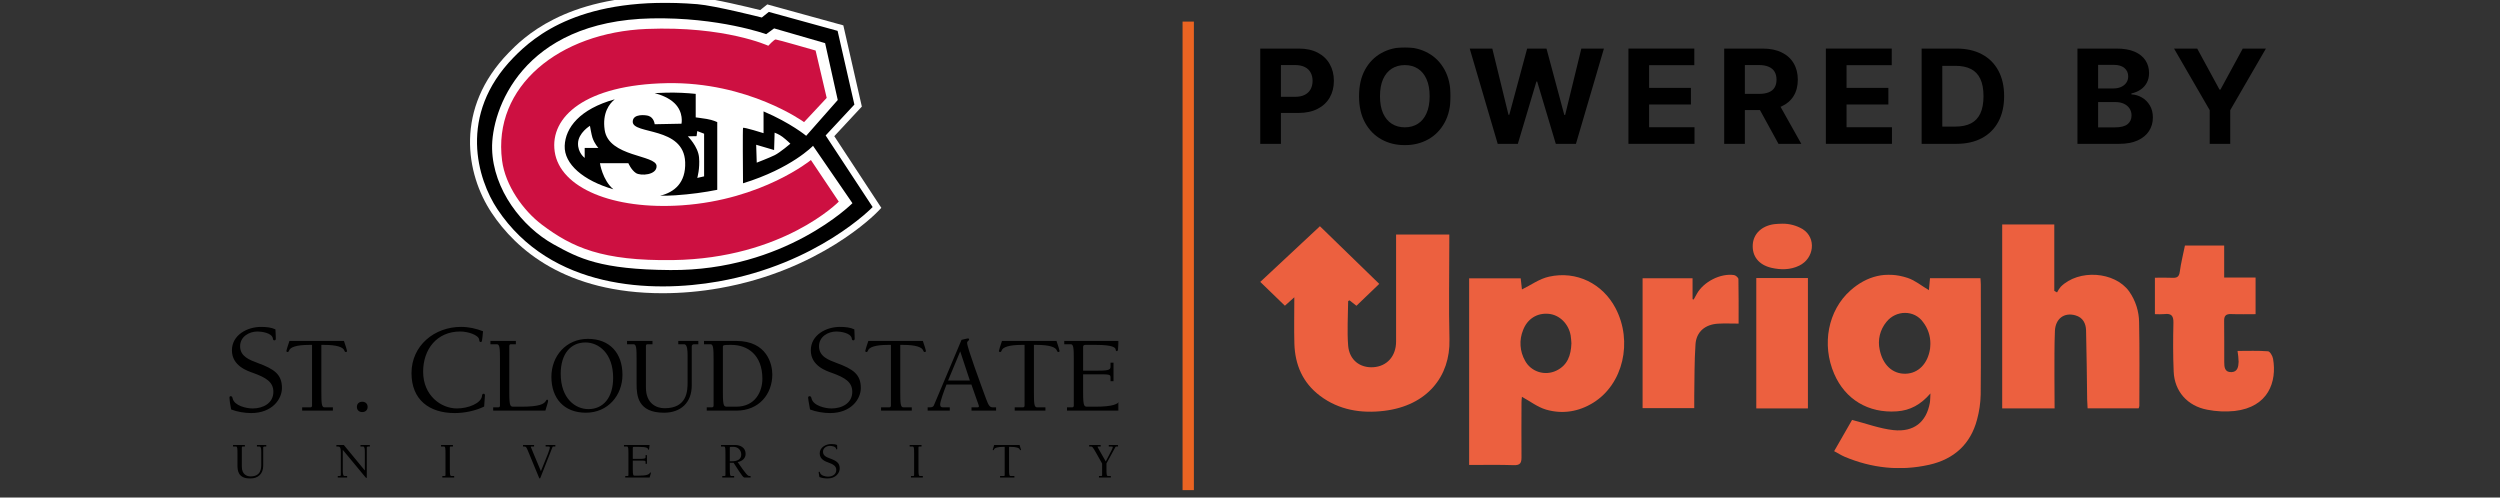 <svg width="3040" height="605" viewBox="0 0 3040 605" fill="none" xmlns="http://www.w3.org/2000/svg">
<rect x="0" y="0" width="3040" height="605" fill="#333333" stroke="none"/>
<g clip-path="url(#clip0_1645_318)">
<mask id="mask0_1645_318" style="mask-type:luminance" maskUnits="userSpaceOnUse" x="2221" y="333" width="189" height="237">
<path d="M2221.34 333.336H2409.34V569.206H2221.34V333.336Z" fill="white"/>
</mask>
<g mask="url(#mask0_1645_318)">
<path d="M2230.33 548.614L2252.12 510.614C2269.71 515.119 2285.8 521.218 2302.34 523.015C2327.32 525.707 2342.47 513.15 2346.67 489.921C2347.2 486.968 2347.09 483.926 2347.43 478.385C2335.51 492.202 2322.52 499.108 2306.57 500.197C2271.9 502.635 2243.75 485.707 2230.33 454.515C2214.98 418.999 2222.76 377.51 2250.13 353.192C2270.11 335.452 2293.75 329.338 2319.72 337.957C2328.81 340.963 2336.65 347.577 2345.55 352.848C2345.9 349.03 2346.37 343.937 2346.88 338.301H2408.22C2408.38 340.947 2408.67 343.483 2408.68 345.921C2408.68 390.572 2408.95 435.202 2408.51 479.853C2408.28 490.145 2406.79 500.374 2404.07 510.317C2396.25 539.874 2376.27 558.369 2345.85 565.176C2310.64 573.051 2276.2 569.358 2243.02 555.385C2238.88 553.588 2234.96 551.082 2230.33 548.614ZM2347.34 417.931C2347.43 408.478 2344.31 399.26 2338.48 391.707C2327.84 376.629 2305.48 376.926 2293.88 391.452C2290.02 396.14 2287.28 401.614 2285.86 407.468C2284.45 413.322 2284.39 419.411 2285.7 425.286C2289.42 443.733 2301.37 454.77 2317.01 454.463C2332.64 454.15 2344.31 442.161 2346.97 423.89C2347.23 421.885 2347.22 419.879 2347.34 417.931Z" fill="#EC603F"/>
</g>
<path d="M1573.89 361.497L1562.42 371.758L1532.48 342.779L1605.02 275.086L1677.17 345.195L1649.41 371.846L1641.12 365.247C1640.23 365.716 1639.34 365.971 1639.34 366.247C1639.2 384.232 1637.96 402.315 1639.34 420.19C1640.74 437.773 1653.77 447.669 1670.17 446.513C1686.57 445.357 1697.58 433.18 1697.64 415.424C1697.74 375.695 1697.64 335.971 1697.64 296.122V285.227H1762.35V295.331C1762.35 334.518 1761.58 373.747 1762.54 412.919C1763.64 457.482 1735.55 493.268 1683.08 499.591C1655.21 502.945 1628.28 498.695 1605.2 481.352C1583.92 465.326 1574.71 443.352 1573.96 417.841C1573.47 399.966 1573.89 382.003 1573.89 361.497Z" fill="#EC603F"/>
<path d="M1786.47 565.39V338.463H1849.16L1850.68 351.973C1861.57 346.671 1871.96 338.968 1883.62 336.426C1917.04 328.983 1948.85 344.926 1964.51 374.754C1985.78 415.327 1973.76 467.093 1937.54 489.598C1919.81 500.671 1900.01 503.9 1879.97 498.062C1869.74 495.072 1860.77 488.025 1850.67 482.515C1850.37 484.754 1850.19 486.999 1850.14 489.254C1850.14 511.567 1849.89 533.885 1850.14 556.181C1850.14 562.973 1848.54 565.858 1840.81 565.629C1823.05 565.025 1805.12 565.39 1786.47 565.39ZM1910.84 417.504C1910.59 414.687 1910.52 411.249 1909.92 407.885C1907.4 393.739 1896.46 382.978 1883.45 381.645C1869.27 380.213 1857.3 387.572 1852.03 401.473C1849.6 407.463 1848.55 413.9 1848.98 420.327C1849.4 426.754 1851.28 433.01 1854.48 438.645C1857.93 445.093 1863.83 449.968 1870.93 452.228C1878.02 454.489 1885.74 453.952 1892.44 450.733C1906.18 444.171 1910.31 432.015 1910.84 417.504Z" fill="#EC603F"/>
<path d="M2498.39 496.583H2434.67V272.922H2498.02V353.672L2501.37 355.589C2502.6 353.135 2504.11 350.818 2505.88 348.682C2527.68 327.036 2571.47 330.042 2589.02 354.312C2596.88 365.505 2601.11 378.745 2601.15 392.312C2601.85 426.078 2601.45 459.844 2601.45 493.63C2601.28 494.625 2600.98 495.594 2600.57 496.516H2538.53C2538.35 493.062 2538.07 489.453 2537.99 485.891C2537.57 457.875 2537.41 429.844 2536.66 401.828C2536.43 393.432 2533.02 386.078 2523.6 383.432C2510.14 379.635 2499.49 387.339 2498.78 402.349C2498 420.635 2498.28 438.964 2498.19 457.271C2498.34 470.104 2498.39 482.922 2498.39 496.583Z" fill="#EC603F"/>
<path d="M2620.36 382.003V337.711C2627.45 337.711 2634.4 337.451 2641.33 337.799C2646.88 338.076 2649.76 336.883 2650.58 330.68C2652 319.971 2654.68 309.435 2656.88 298.586H2704.6V337.487H2742.79V382.018C2732.95 382.018 2723.04 382.31 2713.17 381.914C2706.52 381.638 2704.43 384.128 2704.55 390.393C2704.87 406.997 2704.55 423.596 2704.69 440.195C2704.69 446.086 2705.03 452.716 2713.29 452.508C2721.06 452.305 2721.93 445.737 2722.16 439.919C2722.01 435.503 2721.57 431.102 2720.84 426.737C2733.5 426.737 2745.79 426.253 2757.95 427.169C2760.26 427.341 2763.41 432.784 2764.02 436.169C2768.89 463.982 2758.57 495.018 2717.32 499.768C2706.18 500.898 2694.94 500.367 2683.97 498.201C2659.75 493.622 2644.17 475.742 2643.19 451.82C2642.33 432.091 2642.43 412.315 2642.88 392.591C2643.05 384.471 2640.74 380.81 2632.02 381.93C2628.14 382.185 2624.24 382.211 2620.36 382.003Z" fill="#EC603F"/>
<path d="M2058.15 338.345V363.788L2059.49 364.236C2060.79 361.955 2062.1 359.679 2063.36 357.33C2071.41 342.715 2092.03 332.059 2108.59 334.475C2110.66 334.767 2113.91 337.668 2113.91 339.413C2114.3 357.382 2114.14 375.345 2114.14 393.496C2105.27 393.496 2097.21 393.1 2089.14 393.585C2073.42 394.501 2062.78 403.413 2061.73 418.647C2060.31 439.376 2060.59 460.33 2060.21 481.158C2060.11 485.981 2060.21 490.798 2060.21 496.324H1997.39V338.345H2058.15Z" fill="#EC603F"/>
<path d="M2135.65 338.086H2198.43V496.638H2135.65V338.086Z" fill="#EC603F"/>
<path d="M2167.16 272.015C2175.95 271.89 2184.6 274.198 2192.12 278.666C2208.98 289.39 2206.14 314.265 2187.72 323.088C2176.96 328.271 2165.43 328.271 2154.04 325.661C2138.52 322.036 2130.44 311.484 2131.36 297.369C2132.21 284.281 2142.19 274.692 2157.38 272.588C2160.58 272.156 2163.86 272.187 2167.08 272.015C2167.37 271.427 2166.94 272.588 2167.16 272.015Z" fill="#EC603F"/>
<path d="M1532.48 174.909V59.07H1579.38C1588.4 59.07 1596.08 60.747 1602.43 64.102C1608.78 67.419 1613.62 72.039 1616.95 77.961C1620.31 83.846 1622 90.633 1622 98.326C1622 106.018 1620.29 112.805 1616.89 118.685C1613.48 124.57 1608.54 129.154 1602.08 132.43C1595.66 135.711 1587.88 137.352 1578.74 137.352H1548.85V117.727H1574.68C1579.52 117.727 1583.5 116.914 1586.64 115.294C1589.82 113.633 1592.17 111.352 1593.72 108.451C1595.31 105.508 1596.1 102.133 1596.1 98.326C1596.1 94.477 1595.31 91.122 1593.72 88.258C1592.17 85.352 1589.82 83.107 1586.64 81.523C1583.47 79.904 1579.44 79.091 1574.57 79.091H1557.61V174.909H1532.48Z" fill="black"/>
<mask id="mask1_1645_318" style="mask-type:luminance" maskUnits="userSpaceOnUse" x="1652" y="57" width="112" height="121">
<path d="M1652 57.484H1764V177.333H1652V57.484Z" fill="white"/>
</mask>
<g mask="url(#mask1_1645_318)">
<path d="M1763.93 116.99C1763.93 129.62 1761.48 140.365 1756.57 149.229C1751.68 158.089 1745.03 164.859 1736.59 169.536C1728.2 174.172 1718.75 176.49 1708.26 176.49C1697.7 176.49 1688.21 174.156 1679.82 169.479C1671.41 164.802 1664.78 158.036 1659.9 149.172C1655.02 140.312 1652.59 129.583 1652.59 116.99C1652.59 104.354 1655.02 93.609 1659.9 84.745C1664.78 75.885 1671.41 69.135 1679.82 64.495C1688.21 59.823 1697.7 57.484 1708.26 57.484C1718.75 57.484 1728.2 59.823 1736.59 64.495C1745.03 69.135 1751.68 75.885 1756.57 84.745C1761.48 93.609 1763.93 104.354 1763.93 116.99ZM1738.45 116.99C1738.45 108.802 1737.19 101.906 1734.67 96.287C1732.2 90.667 1728.7 86.406 1724.17 83.5C1719.64 80.599 1714.34 79.146 1708.26 79.146C1702.18 79.146 1696.88 80.599 1692.36 83.5C1687.83 86.406 1684.3 90.667 1681.79 96.287C1679.31 101.906 1678.07 108.802 1678.07 116.99C1678.07 125.172 1679.31 132.073 1681.79 137.688C1684.3 143.307 1687.83 147.568 1692.36 150.474C1696.88 153.375 1702.18 154.828 1708.26 154.828C1714.34 154.828 1719.64 153.375 1724.17 150.474C1728.7 147.568 1732.2 143.307 1734.67 137.688C1737.19 132.073 1738.45 125.172 1738.45 116.99Z" fill="black"/>
</g>
<path d="M1821.2 174.909L1787.18 59.07H1814.64L1834.32 139.56H1835.3L1857.02 59.07H1880.53L1902.18 139.727H1903.23L1922.91 59.07H1950.37L1916.35 174.909H1891.85L1869.21 99.174H1868.28L1845.7 174.909H1821.2Z" fill="black"/>
<path d="M1980.17 174.909V59.07H2060.29V79.263H2005.31V106.867H2056.16V127.06H2005.31V154.716H2060.52V174.909H1980.17Z" fill="black"/>
<path d="M2096.62 174.909V59.07H2143.53C2152.51 59.07 2160.17 60.633 2166.52 63.763C2172.9 66.857 2177.76 71.247 2181.09 76.945C2184.46 82.602 2186.14 89.253 2186.14 96.909C2186.14 104.602 2184.43 111.221 2181.03 116.763C2177.62 122.268 2172.68 126.492 2166.23 129.435C2159.8 132.378 2152.02 133.846 2142.89 133.846H2111.48V114.164H2138.83C2143.62 114.164 2147.61 113.523 2150.78 112.237C2153.96 110.956 2156.32 109.034 2157.87 106.471C2159.45 103.904 2160.25 100.716 2160.25 96.909C2160.25 93.065 2159.45 89.82 2157.87 87.18C2156.32 84.539 2153.93 82.544 2150.73 81.185C2147.55 79.789 2143.54 79.091 2138.71 79.091H2121.76V174.909H2096.62ZM2160.83 122.195L2190.38 174.909H2162.63L2133.72 122.195H2160.83Z" fill="black"/>
<path d="M2220.26 174.909V59.07H2300.37V79.263H2245.39V106.867H2296.25V127.06H2245.39V154.716H2300.61V174.909H2220.26Z" fill="black"/>
<path d="M2378.85 174.909H2336.7V59.07H2379.2C2391.16 59.07 2401.45 61.388 2410.08 66.029C2418.71 70.628 2425.35 77.247 2430 85.883C2434.68 94.513 2437.02 104.846 2437.02 116.878C2437.02 128.945 2434.68 139.315 2430 147.987C2425.35 156.659 2418.68 163.315 2409.97 167.956C2401.3 172.591 2390.92 174.909 2378.85 174.909ZM2361.84 153.924H2377.8C2385.23 153.924 2391.49 152.643 2396.56 150.081C2401.66 147.477 2405.5 143.461 2408.05 138.034C2410.64 132.565 2411.94 125.513 2411.94 116.878C2411.94 108.315 2410.64 101.32 2408.05 95.893C2405.5 90.461 2401.68 86.466 2396.61 83.898C2391.54 81.336 2385.29 80.055 2377.86 80.055H2361.84V153.924Z" fill="black"/>
<path d="M2526.18 174.909V59.07H2573.78C2582.53 59.07 2589.83 60.331 2595.67 62.857C2601.51 65.388 2605.91 68.893 2608.85 73.378C2611.79 77.831 2613.26 82.956 2613.26 88.763C2613.26 93.289 2612.33 97.268 2610.47 100.701C2608.62 104.091 2606.06 106.883 2602.81 109.07C2599.6 111.221 2595.92 112.747 2591.78 113.654V114.784C2596.31 114.971 2600.55 116.216 2604.49 118.518C2608.48 120.82 2611.71 124.039 2614.19 128.19C2616.67 132.299 2617.9 137.201 2617.9 142.898C2617.9 149.044 2616.34 154.529 2613.2 159.357C2610.11 164.143 2605.52 167.935 2599.44 170.727C2593.37 173.518 2585.88 174.909 2576.98 174.909H2526.18ZM2551.32 154.888H2571.81C2578.82 154.888 2583.92 153.586 2587.13 150.987C2590.35 148.346 2591.95 144.836 2591.95 140.466C2591.95 137.258 2591.16 134.43 2589.57 131.982C2587.99 129.529 2585.72 127.607 2582.78 126.211C2579.88 124.815 2576.41 124.117 2572.39 124.117H2551.32V154.888ZM2551.32 107.544H2569.95C2573.39 107.544 2576.45 106.961 2579.12 105.789C2581.83 104.586 2583.96 102.888 2585.51 100.701C2587.1 98.513 2587.89 95.893 2587.89 92.836C2587.89 88.654 2586.36 85.279 2583.3 82.711C2580.28 80.148 2575.99 78.867 2570.41 78.867H2551.32V107.544Z" fill="black"/>
<path d="M2643.64 59.07H2671.8L2698.91 108.956H2700.07L2727.18 59.07H2755.34L2711.97 133.961V174.909H2687.01V133.961L2643.64 59.07Z" fill="black"/>
<path d="M1437.99 26.258H1451.76V595.977H1437.99V26.258Z" fill="#EB6422"/>
<path d="M805.712 356.552C828.54 356.552 851.821 354.495 874.905 350.422C997.196 328.875 1064.3 260.417 1067.11 257.51L1071.7 252.745L1014.49 165.589L1048 129.583L1025.48 30.838L933.019 5.349L924.405 12.26L924.014 12.167C911.024 8.943 867.144 -1.703 848.551 -3.198C834.91 -4.281 821.53 -4.828 808.785 -4.828C685.748 -4.828 635.118 47.104 618.483 64.156C552.587 131.781 566.217 211.344 597.915 258.932C627.566 303.469 687.691 356.557 805.712 356.557H805.722" fill="white"/>
<path d="M991.769 61.434L1005.26 119.044L977.748 148.497C977.748 148.497 910.019 99.19 810.774 101.127C712.243 103.049 668.342 141.783 674.508 184.341C680.904 228.539 745.514 255.429 829.316 249.664C927.175 242.934 986.071 194.591 986.071 194.591L1019.96 245.179C1019.96 245.179 952.29 314.268 818.451 316.257C731.868 317.539 695.602 300.71 659.139 273.346C636.123 256.049 614.451 225.492 610.524 195.231C598.795 104.945 680.196 39.424 786.462 35.19C881.727 31.367 934.243 55.643 934.243 55.643C934.243 55.643 941.3 47.976 943.196 47.976C945.128 47.976 991.769 61.44 991.769 61.44" fill="#CD1041"/>
<mask id="mask2_1645_318" style="mask-type:luminance" maskUnits="userSpaceOnUse" x="278" y="2" width="1082" height="581">
<path d="M278.664 2.664H1359.89V582.664H278.664V2.664Z" fill="white"/>
</mask>
<g mask="url(#mask2_1645_318)">
<path d="M1345.47 570.027C1345.47 576.433 1345.59 578.808 1347.23 578.808H1350.76V580.673H1336.33V578.808H1339.26C1339.95 578.808 1340.17 578.36 1340.17 577.803V563.673C1333.04 551.152 1330.91 546.85 1328.63 543.939C1327.91 543.064 1327.61 543.006 1326.57 543.006H1324.45V541.136H1338.44V543.006H1335.57C1335.12 543.006 1334.58 543.006 1334.58 543.261C1334.58 543.803 1339.95 552.886 1344.61 561.142C1352.26 546.746 1353.11 544.923 1353.11 543.741C1353.11 543.064 1352.61 543.006 1351.89 543.006H1348.27V541.136H1359.57V543.006H1357.41C1356.41 543.006 1356.12 544.074 1355.67 544.866L1345.47 563.485V570.027ZM1226.99 570.027C1226.99 576.433 1227.14 578.803 1228.74 578.803H1233.51V580.673H1216.09V578.803H1220.76C1221.47 578.803 1221.71 578.36 1221.71 577.803V543.371H1220.14C1212.86 543.371 1209.32 544.699 1208.72 546.553C1208.58 546.912 1208.34 547.444 1207.81 547.444C1207.48 547.444 1207.15 547.246 1207.15 546.808C1207.15 546.418 1208.03 543.673 1208.91 541.136H1239.81C1240.7 543.673 1241.54 546.418 1241.54 546.808C1241.54 547.246 1241.26 547.444 1240.87 547.444C1240.37 547.444 1240.12 546.912 1240.01 546.553C1239.37 544.699 1235.85 543.371 1228.53 543.371H1226.99V570.027ZM1116.85 570.027C1116.85 576.433 1117 578.808 1118.6 578.808H1122.15V580.673H1107.73V578.808H1110.64C1111.33 578.808 1111.56 578.36 1111.56 577.803V551.787C1111.56 545.381 1111.46 543.006 1109.8 543.006H1106.15V541.136H1120.58V543.006H1117.79C1117.13 543.006 1116.85 543.439 1116.85 544.011V570.027ZM1000.76 549.34C1000.76 554.392 1005.42 556.006 1009.33 557.496C1017.29 560.439 1021.1 562.97 1021.1 569.647C1021.1 575.058 1016.37 581.871 1006.09 581.871C1003.04 581.871 999.242 581.225 996.383 580.11C995.711 576.246 995.471 574.949 995.471 574.381C995.471 573.944 995.711 573.631 996.206 573.631C996.82 573.631 997.018 574.251 997.148 574.798C998.008 578.308 1003.79 579.605 1006.84 579.605C1011.83 579.605 1016.92 577.116 1016.92 571.522C1016.92 566.735 1013.31 564.595 1007.17 562.381C1004.35 561.355 996.763 558.918 996.763 551.355C996.763 543.881 1004.24 539.939 1010.89 539.939C1013.5 539.939 1015.9 540.204 1017.92 541.126C1017.99 542.626 1018.11 544.183 1018.11 545.689C1018.11 546.105 1017.92 546.485 1017.43 546.485C1016.79 546.485 1016.75 545.98 1016.65 545.548C1016.25 542.876 1011.2 542.189 1009.21 542.189C1005.03 542.189 1000.76 544.741 1000.76 549.34ZM882.138 551.787C882.138 545.376 882.029 542.996 880.404 542.996H876.753V541.126H894.164C899.633 541.126 906.669 543.939 906.669 551.855C906.669 557.444 902.435 560.876 896.977 561.855C907.237 576.761 909.326 578.803 911.148 578.803H912.695V580.673H905.565C904.102 580.673 903.404 580.621 892.034 562.735H887.451V570.017C887.451 576.433 887.581 578.803 889.18 578.803H892.727V580.673H878.289V578.803H881.221C881.893 578.803 882.138 578.36 882.138 577.803V551.787ZM890.549 560.876C895.898 560.876 901.352 558.918 901.352 552.84C901.352 546.965 896.977 543.386 892.034 543.386H888.846C888.32 543.386 887.451 543.439 887.451 544.272V560.876H890.549ZM764.164 551.787C764.164 545.376 764.039 542.996 762.44 542.996H758.753V541.126H789.914C789.367 546.616 789.18 546.798 788.612 546.912C788.138 546.912 788.008 546.616 787.852 545.798C787.69 545.064 786.628 543.386 776.81 543.386H770.706C769.768 543.386 769.477 543.86 769.477 544.496V558.011H776.69C783.076 558.011 785.013 557.741 785.013 555.907V553.459H786.701V563.97H785.013V561.798C785.013 560.121 784.409 560.058 777.284 560.058H769.477V570.709C769.477 578.428 770.148 578.428 772.003 578.428H776.185C786.763 578.428 789.18 576.855 790.237 575.126C790.435 574.798 790.544 574.444 790.992 574.444C791.242 574.444 791.477 574.798 791.477 575.126C791.477 575.704 790.669 578.173 789.914 580.673H760.32V578.803H763.247C763.924 578.803 764.164 578.36 764.164 577.803V551.787ZM675.299 543.006H672.57C672.185 543.006 672.06 543.006 671.815 543.673L657.638 579.683C657.081 581.037 656.888 581.871 656.263 581.871C655.836 581.871 655.638 581.355 655.206 580.23L642.018 548.293C639.914 543.261 639.529 543.006 637.487 543.006H635.992V541.126H649.43V543.006H646.065C645.68 543.006 645.424 543.006 645.424 543.392C645.424 543.939 649.784 553.59 657.753 572.949C665.716 553.59 668.57 546.439 668.57 544.074C668.57 543.194 668.086 543.006 667.018 543.006H663.487V541.126H675.299V543.006ZM547.013 570.027C547.013 576.433 547.128 578.803 548.747 578.803H552.279V580.673H537.872V578.803H540.773C541.487 578.803 541.716 578.36 541.716 577.803V551.787C541.716 545.376 541.581 543.006 539.971 543.006H536.294V541.136H550.742V543.006H547.94C547.242 543.006 547.013 543.439 547.013 544.011V570.027ZM443.518 571.954H443.643V549.532C443.643 546.662 443.518 542.996 441.654 542.996H438.352V541.126H449.732V542.996H447.43C446.69 542.996 446.008 543.319 446.008 544.251V580.235C446.008 580.803 445.951 581.225 445.508 581.225C445.32 581.225 445.06 581.037 444.628 580.548L443.872 579.683L416.951 547.183H416.82V572.251C416.82 575.126 416.951 578.814 418.82 578.814H422.122V580.673H410.721V578.814H413.018C413.758 578.814 414.451 578.501 414.451 577.569V550.142C414.451 545.121 413.904 542.996 410.977 542.996H409.049V541.126H418.081L443.518 571.954ZM283.362 541.126H297.779V543.006H294.997C294.315 543.006 294.07 543.439 294.07 544.011V567.595C294.07 576.761 300.081 579.303 304.638 579.303C317.513 579.303 317.685 569.386 317.685 564.475V549.532C317.685 546.683 317.57 543.006 315.69 543.006H312.409V541.126H323.789V543.006H321.477C320.747 543.006 320.06 543.329 320.06 544.282V566.407C320.06 575.996 313.961 581.866 304.32 581.866C289.451 581.866 288.763 572.142 288.763 565.595V551.787C288.763 545.376 288.638 543.006 287.044 543.006H283.362V541.126ZM1305.73 437.402C1305.73 423.657 1305.48 418.59 1302.02 418.59H1294.13V414.579H1360.96C1359.75 426.319 1359.35 426.72 1358.15 426.98C1357.09 426.98 1356.83 426.319 1356.55 424.579C1356.17 422.991 1353.91 419.381 1332.82 419.381H1319.75C1317.74 419.381 1317.08 420.465 1317.08 421.777V450.746H1332.55C1346.29 450.746 1350.4 450.215 1350.4 446.215V441.001H1354.02V463.553H1350.4V458.886C1350.4 455.287 1349.09 455.152 1333.89 455.152H1317.08V477.991C1317.08 494.537 1318.53 494.537 1322.57 494.537H1331.48C1354.16 494.537 1359.36 491.199 1361.61 487.444C1362.03 486.777 1362.32 485.975 1363.22 485.975C1363.77 485.975 1364.29 486.777 1364.29 487.444C1364.29 488.647 1362.58 493.98 1360.96 499.329H1297.47V495.319H1303.75C1305.2 495.319 1305.73 494.386 1305.73 493.173V437.402ZM1257.25 476.501C1257.25 490.282 1257.49 495.319 1260.97 495.319H1271.24V499.329H1233.88V495.319H1243.91C1245.35 495.319 1245.87 494.386 1245.87 493.173V419.381H1242.54C1226.96 419.381 1219.35 422.183 1218.02 426.199C1217.76 427.001 1217.25 428.064 1216.17 428.064C1215.37 428.064 1214.69 427.647 1214.69 426.72C1214.69 425.928 1216.56 420.043 1218.4 414.579H1284.7C1286.56 420.043 1288.41 425.928 1288.41 426.72C1288.41 427.647 1287.75 428.064 1286.99 428.064C1285.92 428.064 1285.38 427.001 1285.12 426.199C1283.79 422.183 1276.17 419.381 1260.58 419.381H1257.25V476.501ZM1150.96 467.584C1148.02 475.032 1143.21 488.121 1143.21 491.85C1143.21 494.642 1144.57 495.319 1146.56 495.319H1154.93V499.329H1128.02V495.319H1130.7C1132.68 495.319 1134.68 494.939 1135.49 493.173L1169.23 413.256C1172.57 412.444 1176.29 411.501 1177.11 411.501C1177.76 411.501 1178.4 411.923 1178.4 412.855C1178.4 414.564 1176.03 414.444 1176.03 417.001C1176.03 422.72 1192.59 467.282 1199.09 485.069C1202.18 493.475 1203.76 495.319 1207.23 495.319H1211.24V499.329H1181.35V495.319H1188.56C1189.5 495.319 1190.42 494.939 1190.42 493.98C1190.42 493.053 1186.69 483.73 1181.23 467.584H1150.96ZM1167.62 427.272L1152.83 462.767H1179.37L1167.62 427.272ZM1094.71 476.501C1094.71 490.282 1094.97 495.319 1098.45 495.319H1108.72V499.329H1071.37V495.319H1081.36C1082.83 495.319 1083.37 494.392 1083.37 493.173V419.381H1080.04C1064.43 419.381 1056.83 422.183 1055.5 426.199C1055.22 427.001 1054.7 428.064 1053.63 428.064C1052.83 428.064 1052.16 427.647 1052.16 426.72C1052.16 425.928 1054.02 420.043 1055.89 414.584H1122.19C1124.04 420.043 1125.93 425.928 1125.93 426.72C1125.93 427.647 1125.26 428.064 1124.43 428.064C1123.36 428.064 1122.84 427.001 1122.57 426.199C1121.24 422.183 1113.63 419.381 1098.02 419.381H1094.71V476.501ZM995.924 421.006C995.924 433.631 1007.57 437.689 1017.37 441.407C1037.29 448.73 1046.76 455.116 1046.76 471.777C1046.76 485.319 1034.97 502.287 1009.28 502.287C1001.66 502.287 992.18 500.756 985.008 497.928C983.299 488.293 982.674 485.006 982.674 483.616C982.674 482.522 983.299 481.73 984.534 481.73C986.117 481.73 986.555 483.319 986.857 484.689C989.055 493.423 1003.5 496.683 1011.13 496.683C1023.59 496.683 1036.36 490.459 1036.36 476.449C1036.36 464.454 1027.33 459.173 1011.95 453.553C1004.91 451.074 985.94 445.001 985.94 425.996C985.94 407.314 1004.62 397.506 1021.23 397.506C1027.8 397.506 1033.86 398.142 1038.86 400.496C1039 404.199 1039.28 408.105 1039.28 411.829C1039.28 412.933 1038.86 413.866 1037.61 413.866C1036.05 413.866 1035.9 412.605 1035.75 411.506C1034.63 404.819 1022.04 403.1 1017.08 403.1C1006.66 403.1 995.924 409.506 995.924 421.011M856.07 414.584H895.279C932.924 414.584 939.133 443.142 939.133 455.308C939.133 479.168 923.018 499.329 895.445 499.329H859.409V495.319H865.69C867.174 495.319 867.716 494.386 867.716 493.173V437.402C867.716 423.662 867.409 418.59 863.935 418.59H856.07V414.579V414.584ZM879.029 477.97C879.029 494.537 880.492 494.537 884.497 494.537H895.154C918.758 494.537 927.06 475.704 927.06 460.642C927.06 431.251 908.763 419.381 889.43 419.381C880.638 419.381 879.029 419.381 879.029 421.782V477.975M762.487 414.584H793.43V418.59H787.435C785.961 418.59 785.451 419.517 785.451 420.72V471.282C785.451 490.902 798.378 496.407 808.112 496.407C835.716 496.407 836.107 475.168 836.107 464.647V432.605C836.107 426.465 835.867 418.59 831.841 418.59H824.773V414.584H849.18V418.59H844.237C842.633 418.59 841.159 419.256 841.159 421.261V468.767C841.159 489.308 828.107 501.866 807.445 501.866C775.555 501.866 774.096 481.053 774.096 467.043V437.407C774.096 423.662 773.841 418.59 770.367 418.59H762.487V414.584ZM670.497 458.23C670.497 432.996 688.346 412.048 714.898 412.048C741.69 412.048 756.914 429.668 756.914 455.699C756.914 480.928 739.049 501.855 712.487 501.855C685.674 501.855 670.497 484.261 670.497 458.23ZM681.831 454.491C681.831 484.662 699.695 497.48 715.435 497.48C733.43 497.48 745.581 483.735 745.581 459.459C745.581 429.277 727.701 416.428 711.966 416.428C693.956 416.428 681.831 430.204 681.831 454.491ZM627.299 418.595H621.289C619.841 418.595 619.294 419.527 619.294 420.72V477.996C619.294 494.543 620.763 494.543 624.768 494.543H633.706C656.388 494.543 661.555 491.199 663.831 487.444C664.242 486.782 664.518 485.98 665.435 485.98C665.966 485.98 666.518 486.782 666.518 487.444C666.518 488.652 664.768 493.98 663.174 499.329H599.69V495.324H605.961C607.424 495.324 607.961 494.392 607.961 493.178V437.407C607.961 423.662 607.69 418.595 604.232 418.595H596.367V414.584H627.299V418.595ZM584.549 415.892C583.148 415.892 582.997 415.256 582.68 412.933C581.898 407.314 568.987 403.1 559.643 403.1C531.018 403.1 514.534 424.912 514.534 451.985C514.534 480.975 536.315 496.668 555.612 496.668C569.607 496.668 585.013 490.319 586.102 481.579C586.247 480.329 586.404 478.761 588.112 478.761C589.362 478.761 589.68 479.876 589.68 480.803C589.68 482.215 589.362 484.537 588.737 494.355C578.326 499.496 564.945 502.287 552.961 502.287C521.982 502.287 500.383 486.116 500.383 453.72C500.383 420.246 528.232 397.501 560.576 397.501C570.07 397.501 578.945 399.527 587.346 402.798C586.247 415.423 586.102 415.892 584.555 415.892M433.971 494.803C433.971 490.933 436.628 488.517 440.492 488.517C444.362 488.517 447.034 490.933 447.034 494.803C447.034 498.657 444.362 501.079 440.492 501.079C436.628 501.079 433.971 498.657 433.971 494.803ZM390.773 476.506C390.773 490.282 391.044 495.324 394.513 495.324H404.794V499.329H367.43V495.324H377.44C378.914 495.324 379.445 494.392 379.445 493.178V419.386H376.117C360.503 419.386 352.893 422.183 351.576 426.204C351.299 427.006 350.768 428.069 349.711 428.069C348.909 428.069 348.247 427.647 348.247 426.725C348.247 425.933 350.096 420.048 351.966 414.584H418.247C420.112 420.048 421.987 425.933 421.987 426.725C421.987 427.647 421.315 428.069 420.529 428.069C419.461 428.069 418.93 427.006 418.659 426.204C417.326 422.183 409.747 419.386 394.102 419.386H390.773V476.506ZM291.971 421.011C291.971 433.636 303.648 437.694 313.44 441.407C333.367 448.73 342.852 455.121 342.852 471.782C342.852 485.324 331.023 502.287 305.352 502.287C297.742 502.287 288.242 500.756 281.091 497.928C279.383 488.298 278.742 485.006 278.742 483.621C278.742 482.527 279.383 481.735 280.628 481.735C282.19 481.735 282.659 483.319 282.945 484.694C285.128 493.423 299.617 496.689 307.237 496.689C319.659 496.689 332.424 490.465 332.424 476.449C332.424 464.459 323.414 459.178 308.003 453.558C301.008 451.074 282.023 445.001 282.023 426.001C282.023 407.314 300.706 397.511 317.336 397.511C323.878 397.511 329.94 398.147 334.924 400.496C335.055 404.199 335.378 408.11 335.378 411.834C335.378 412.939 334.924 413.871 333.674 413.871C332.128 413.871 331.977 412.605 331.82 411.511C330.732 404.819 318.122 403.105 313.143 403.105C302.737 403.105 291.971 409.511 291.971 421.011ZM856.19 214.449L847.883 216.355C847.883 216.355 851.284 204.824 850.013 191.189C848.773 177.949 836.372 165.777 836.372 165.777L847.034 165.564L847.883 159.381L856.19 162.584V214.449ZM859.393 144.647C853.69 143.699 845.982 142.735 845.982 142.735V114.147C834.799 112.991 823.065 112.423 810.779 112.657C805.695 112.73 800.815 112.939 796.086 113.22C803.685 115.282 813.487 118.975 820.159 125.439C831.68 136.558 828.69 150.418 828.69 150.418L796.076 151.064C796.076 151.064 795.424 142.949 788.383 140.819C785.331 139.876 769.398 137.808 769.398 148.069C769.398 163.866 831.513 153.522 833.164 197.168C834.138 222.433 819.878 233.787 802.799 237.996C808.763 238.058 814.81 237.871 821.023 237.506C839.768 236.256 856.81 233.886 872.18 230.793V148.491C872.18 148.491 867.081 145.928 859.398 144.647M961.102 174.751C961.102 174.751 948.544 185.439 942.148 188.626C935.727 191.824 920.19 197.793 920.19 197.793L919.513 176.027L941.31 182.433L941.93 161.298C941.93 161.298 947.414 163.267 951.529 166.428C957.06 170.678 961.102 174.751 961.102 174.751ZM815.273 328.392C730.154 327.777 704.086 314.303 673.008 297.043C634.643 275.699 599.674 230.449 598.393 181.162C597.159 134.084 634.643 25.574 792.232 22.35C874.18 20.709 931.695 41.553 931.695 41.553L941.315 34.517L1003.34 52.444L1018.71 121.61L980.315 165.147C980.315 165.147 961.706 149.631 928.477 135.454V161.944C928.477 161.944 904.185 154.261 903.555 155.532C902.992 156.636 903.388 208.428 903.508 222.886C962.503 204.761 988.643 177.298 988.643 177.298L1036.58 247.09C1036.58 247.09 954.513 329.465 815.284 328.386L815.273 328.392ZM1003.98 164.715L1038.94 127.157L1018.51 37.522L934.898 14.47L926.362 21.303C926.362 21.303 869.211 6.798 847.888 5.074C707.289 -6.192 649.664 44.048 624.409 69.965C556.18 139.954 580.919 218.496 604.794 254.345C669.888 352.084 792.81 356.496 873.477 342.272C994.596 320.918 1061.15 251.772 1061.15 251.772L1003.98 164.709M710.982 179.866V192.022C710.982 192.022 702.471 185.912 702.883 174.105C703.305 161.506 717.372 152.98 717.372 152.98C717.372 152.98 719.263 164.001 720.367 167.272C722.924 174.954 727.628 179.866 727.628 179.866H710.982ZM735.284 158.095C732.216 137.22 741.086 126.011 747.534 120.751C704.987 132.553 687.466 155.34 686.674 177.298C685.862 199.543 709.352 219.647 745.857 230.189C732.518 218.907 729.534 198.439 729.534 198.439H764.086C764.086 198.439 767.492 206.537 773.258 210.402C778.992 214.199 798.841 212.959 798.393 201.84C797.893 188.147 740.159 191.037 735.284 158.09" fill="black"/>
</g>
</g>
<defs>
<clipPath id="clip0_1645_318">
<rect width="3040" height="605" fill="white"/>
</clipPath>
</defs>
</svg>
